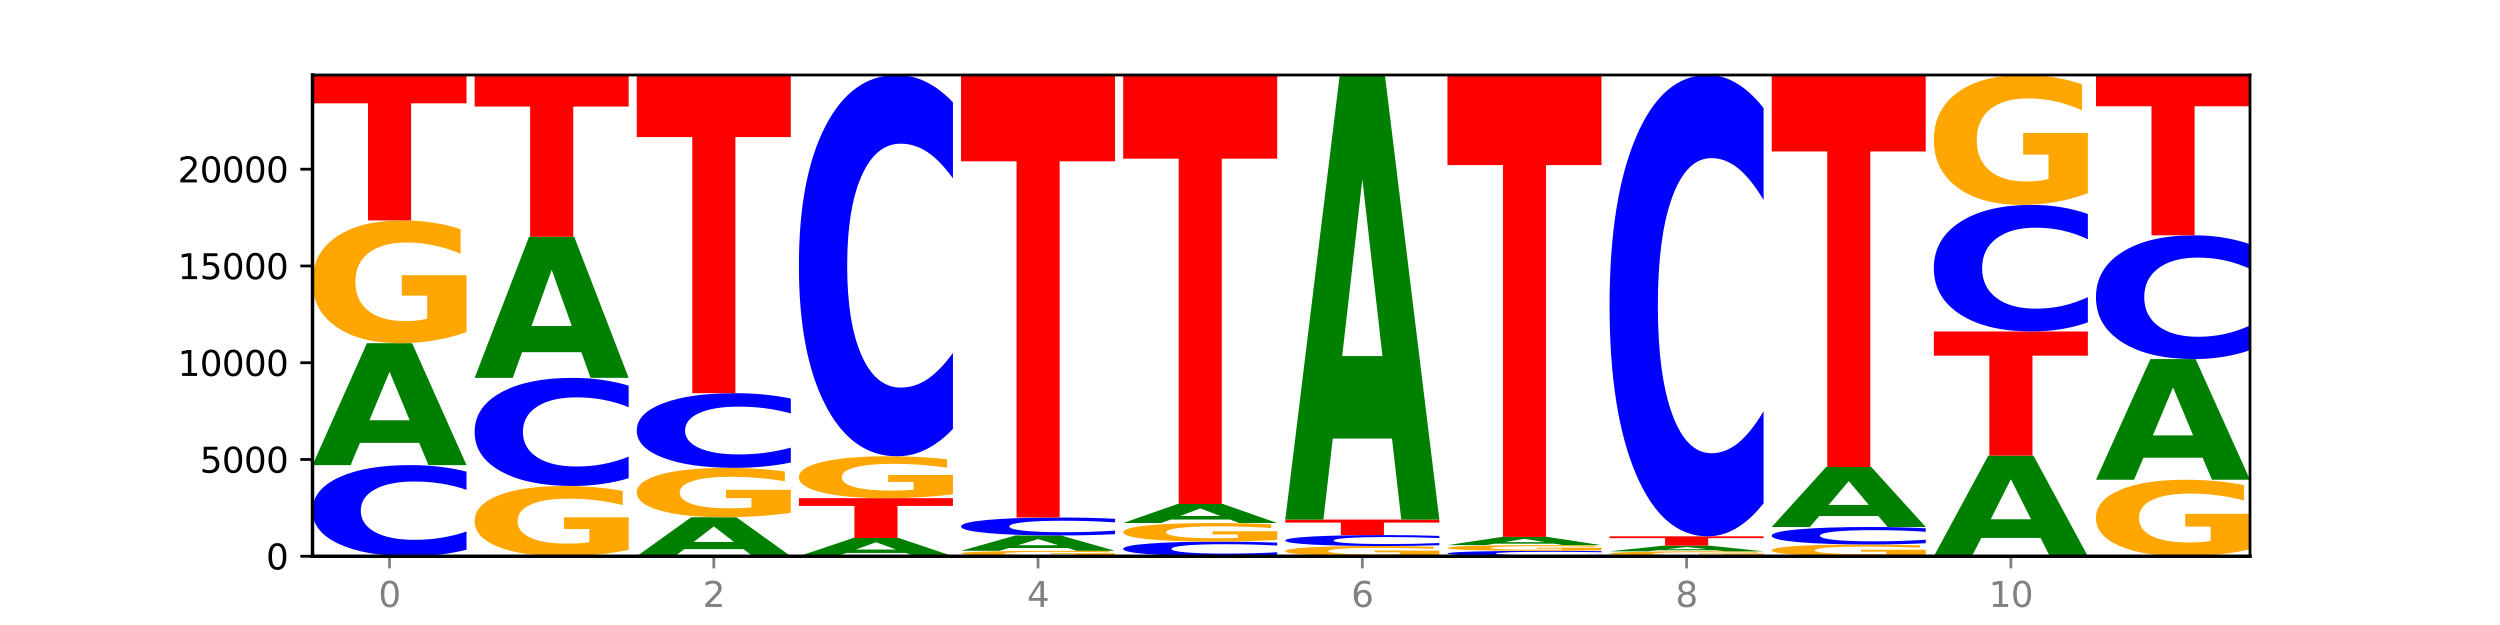 <?xml version="1.0" encoding="utf-8" standalone="no"?>
<!DOCTYPE svg PUBLIC "-//W3C//DTD SVG 1.1//EN"
  "http://www.w3.org/Graphics/SVG/1.1/DTD/svg11.dtd">
<svg xmlns:xlink="http://www.w3.org/1999/xlink" width="720pt" height="180pt" viewBox="0 0 720 180" xmlns="http://www.w3.org/2000/svg" version="1.1">
 <defs>
  <style type="text/css">*{stroke-linejoin: round; stroke-linecap: butt}</style>
 </defs>
 <g id="figure_1">
  <g id="patch_1">
   <path d="M 0 180 
L 720 180 
L 720 0 
L 0 0 
z
" style="fill: #ffffff"/>
  </g>
  <g id="axes_1">
   <g id="patch_2">
    <path d="M 90 160.2 
L 648 160.2 
L 648 21.6 
L 90 21.6 
z
" style="fill: #ffffff"/>
   </g>
   <g id="line2d_1">
    <path d="M 90 160.2 
L 648 160.2 
" clip-path="url(#pc8bd49a64a)" style="fill: none; stroke: #000000; stroke-width: 0.5; stroke-linecap: square"/>
   </g>
   <g id="patch_3">
    <path d="M 134.36 158.318 
Q 130.649 159.251 126.637 159.723 
Q 122.624 160.2 118.254 160.2 
Q 105.222 160.2 97.611 156.664 
Q 90 153.129 90 147.083 
Q 90 141.015 97.611 137.485 
Q 105.222 133.949 118.254 133.949 
Q 122.624 133.949 126.637 134.426 
Q 130.649 134.898 134.36 135.831 
L 134.36 141.064 
Q 130.616 139.827 126.983 139.252 
Q 123.351 138.678 119.339 138.678 
Q 112.141 138.678 108.017 140.917 
Q 103.904 143.151 103.904 147.083 
Q 103.904 150.998 108.017 153.237 
Q 112.141 155.471 119.339 155.471 
Q 123.351 155.471 126.983 154.897 
Q 130.616 154.316 134.36 153.08 
L 134.36 158.318 
z
" clip-path="url(#pc8bd49a64a)" style="fill: #0000ff"/>
   </g>
   <g id="patch_4">
    <path d="M 120.728 127.553 
L 103.668 127.553 
L 100.974 133.949 
L 90 133.949 
L 105.672 98.837 
L 118.687 98.837 
L 134.36 133.949 
L 123.395 133.949 
L 120.728 127.553 
z
M 106.389 121.036 
L 117.98 121.036 
L 112.194 107.069 
L 106.389 121.036 
z
" clip-path="url(#pc8bd49a64a)" style="fill: #008000"/>
   </g>
   <g id="patch_5">
    <path d="M 134.36 95.637 
Q 129.886 97.237 125.074 98.04 
Q 120.263 98.837 115.133 98.837 
Q 103.541 98.837 96.77 94.074 
Q 90 89.312 90 81.169 
Q 90 72.93 96.89 68.204 
Q 103.789 63.479 115.789 63.479 
Q 120.412 63.479 124.647 64.121 
Q 128.892 64.757 132.65 66.013 
L 132.65 73.061 
Q 128.773 71.447 124.935 70.651 
Q 121.098 69.848 117.24 69.848 
Q 110.102 69.848 106.235 72.784 
Q 102.367 75.713 102.367 81.169 
Q 102.367 86.573 106.096 89.524 
Q 109.824 92.468 116.684 92.468 
Q 118.553 92.468 120.153 92.3 
Q 121.754 92.124 123.026 91.759 
L 123.026 85.142 
L 115.719 85.142 
L 115.719 79.248 
L 134.36 79.248 
L 134.36 95.637 
z
" clip-path="url(#pc8bd49a64a)" style="fill: #ffa600"/>
   </g>
   <g id="patch_6">
    <path d="M 90 21.6 
L 134.36 21.6 
L 134.36 29.768 
L 118.401 29.768 
L 118.401 63.479 
L 105.99 63.479 
L 105.99 29.768 
L 90 29.768 
L 90 21.6 
z
" clip-path="url(#pc8bd49a64a)" style="fill: #ff0000"/>
   </g>
   <g id="patch_7">
    <path d="M 181.054 158.369 
Q 176.581 159.285 171.769 159.744 
Q 166.957 160.2 161.827 160.2 
Q 150.235 160.2 143.465 157.474 
Q 136.695 154.749 136.695 150.088 
Q 136.695 145.372 143.584 142.668 
Q 150.484 139.963 162.483 139.963 
Q 167.106 139.963 171.341 140.331 
Q 175.586 140.694 179.344 141.413 
L 179.344 145.448 
Q 175.467 144.524 171.63 144.068 
Q 167.792 143.608 163.935 143.608 
Q 156.797 143.608 152.929 145.289 
Q 149.062 146.965 149.062 150.088 
Q 149.062 153.181 152.79 154.87 
Q 156.518 156.555 163.378 156.555 
Q 165.247 156.555 166.848 156.459 
Q 168.448 156.358 169.721 156.149 
L 169.721 152.362 
L 162.414 152.362 
L 162.414 148.988 
L 181.054 148.988 
L 181.054 158.369 
z
" clip-path="url(#pc8bd49a64a)" style="fill: #ffa600"/>
   </g>
   <g id="patch_8">
    <path d="M 181.054 137.731 
Q 177.344 138.837 173.331 139.397 
Q 169.319 139.963 164.949 139.963 
Q 151.917 139.963 144.306 135.77 
Q 136.695 131.577 136.695 124.406 
Q 136.695 117.209 144.306 113.023 
Q 151.917 108.83 164.949 108.83 
Q 169.319 108.83 173.331 109.396 
Q 177.344 109.955 181.054 111.061 
L 181.054 117.267 
Q 177.31 115.801 173.678 115.119 
Q 170.045 114.438 166.033 114.438 
Q 158.835 114.438 154.711 117.094 
Q 150.598 119.743 150.598 124.406 
Q 150.598 129.049 154.711 131.705 
Q 158.835 134.355 166.033 134.355 
Q 170.045 134.355 173.678 133.673 
Q 177.31 132.985 181.054 131.519 
L 181.054 137.731 
z
" clip-path="url(#pc8bd49a64a)" style="fill: #0000ff"/>
   </g>
   <g id="patch_9">
    <path d="M 167.423 101.426 
L 150.363 101.426 
L 147.669 108.83 
L 136.695 108.83 
L 152.367 68.188 
L 165.382 68.188 
L 181.054 108.83 
L 170.089 108.83 
L 167.423 101.426 
z
M 153.083 93.883 
L 164.675 93.883 
L 158.888 77.717 
L 153.083 93.883 
z
" clip-path="url(#pc8bd49a64a)" style="fill: #008000"/>
   </g>
   <g id="patch_10">
    <path d="M 136.695 21.6 
L 181.054 21.6 
L 181.054 30.686 
L 165.095 30.686 
L 165.095 68.188 
L 152.685 68.188 
L 152.685 30.686 
L 136.695 30.686 
L 136.695 21.6 
z
" clip-path="url(#pc8bd49a64a)" style="fill: #ff0000"/>
   </g>
   <g id="patch_11">
    <path d="M 214.117 158.153 
L 197.057 158.153 
L 194.363 160.2 
L 183.389 160.2 
L 199.062 148.964 
L 212.077 148.964 
L 227.749 160.2 
L 216.784 160.2 
L 214.117 158.153 
z
M 199.778 156.068 
L 211.369 156.068 
L 205.583 151.598 
L 199.778 156.068 
z
" clip-path="url(#pc8bd49a64a)" style="fill: #008000"/>
   </g>
   <g id="patch_12">
    <path d="M 227.749 147.678 
Q 223.275 148.321 218.463 148.644 
Q 213.652 148.964 208.522 148.964 
Q 196.93 148.964 190.159 147.049 
Q 183.389 145.134 183.389 141.859 
Q 183.389 138.547 190.279 136.646 
Q 197.178 134.746 209.178 134.746 
Q 213.801 134.746 218.036 135.005 
Q 222.281 135.26 226.039 135.765 
L 226.039 138.599 
Q 222.162 137.95 218.324 137.63 
Q 214.487 137.307 210.629 137.307 
Q 203.491 137.307 199.624 138.488 
Q 195.757 139.666 195.757 141.859 
Q 195.757 144.033 199.485 145.219 
Q 203.213 146.403 210.073 146.403 
Q 211.942 146.403 213.542 146.335 
Q 215.143 146.265 216.415 146.118 
L 216.415 143.457 
L 209.108 143.457 
L 209.108 141.087 
L 227.749 141.087 
L 227.749 147.678 
z
" clip-path="url(#pc8bd49a64a)" style="fill: #ffa600"/>
   </g>
   <g id="patch_13">
    <path d="M 227.749 133.204 
Q 224.038 133.969 220.026 134.355 
Q 216.014 134.746 211.644 134.746 
Q 198.612 134.746 191 131.849 
Q 183.389 128.953 183.389 123.999 
Q 183.389 119.027 191 116.135 
Q 198.612 113.238 211.644 113.238 
Q 216.014 113.238 220.026 113.629 
Q 224.038 114.016 227.749 114.78 
L 227.749 119.067 
Q 224.005 118.054 220.372 117.583 
Q 216.74 117.112 212.728 117.112 
Q 205.53 117.112 201.406 118.947 
Q 197.293 120.778 197.293 123.999 
Q 197.293 127.207 201.406 129.042 
Q 205.53 130.872 212.728 130.872 
Q 216.74 130.872 220.372 130.401 
Q 224.005 129.926 227.749 128.913 
L 227.749 133.204 
z
" clip-path="url(#pc8bd49a64a)" style="fill: #0000ff"/>
   </g>
   <g id="patch_14">
    <path d="M 183.389 21.6 
L 227.749 21.6 
L 227.749 39.472 
L 211.79 39.472 
L 211.79 113.238 
L 199.379 113.238 
L 199.379 39.472 
L 183.389 39.472 
L 183.389 21.6 
z
" clip-path="url(#pc8bd49a64a)" style="fill: #ff0000"/>
   </g>
   <g id="patch_15">
    <path d="M 260.812 159.24 
L 243.752 159.24 
L 241.058 160.2 
L 230.084 160.2 
L 245.756 154.928 
L 258.771 154.928 
L 274.444 160.2 
L 263.478 160.2 
L 260.812 159.24 
z
M 246.473 158.261 
L 258.064 158.261 
L 252.277 156.164 
L 246.473 158.261 
z
" clip-path="url(#pc8bd49a64a)" style="fill: #008000"/>
   </g>
   <g id="patch_16">
    <path d="M 230.084 143.474 
L 274.444 143.474 
L 274.444 145.708 
L 258.484 145.708 
L 258.484 154.928 
L 246.074 154.928 
L 246.074 145.708 
L 230.084 145.708 
L 230.084 143.474 
z
" clip-path="url(#pc8bd49a64a)" style="fill: #ff0000"/>
   </g>
   <g id="patch_17">
    <path d="M 274.444 142.382 
Q 269.97 142.928 265.158 143.202 
Q 260.346 143.474 255.216 143.474 
Q 243.624 143.474 236.854 141.849 
Q 230.084 140.224 230.084 137.445 
Q 230.084 134.633 236.973 133.02 
Q 243.873 131.408 255.872 131.408 
Q 260.495 131.408 264.73 131.627 
Q 268.976 131.844 272.734 132.273 
L 272.734 134.678 
Q 268.856 134.127 265.019 133.855 
Q 261.181 133.581 257.324 133.581 
Q 250.186 133.581 246.318 134.583 
Q 242.451 135.583 242.451 137.445 
Q 242.451 139.289 246.179 140.296 
Q 249.907 141.301 256.767 141.301 
Q 258.636 141.301 260.237 141.243 
Q 261.837 141.183 263.11 141.059 
L 263.11 138.801 
L 255.803 138.801 
L 255.803 136.789 
L 274.444 136.789 
L 274.444 142.382 
z
" clip-path="url(#pc8bd49a64a)" style="fill: #ffa600"/>
   </g>
   <g id="patch_18">
    <path d="M 274.444 123.537 
Q 270.733 127.438 266.721 129.412 
Q 262.708 131.408 258.338 131.408 
Q 245.306 131.408 237.695 116.618 
Q 230.084 101.829 230.084 76.538 
Q 230.084 51.156 237.695 36.389 
Q 245.306 21.6 258.338 21.6 
Q 262.708 21.6 266.721 23.596 
Q 270.733 25.569 274.444 29.471 
L 274.444 51.36 
Q 270.699 46.188 267.067 43.784 
Q 263.435 41.379 259.422 41.379 
Q 252.224 41.379 248.1 50.747 
Q 243.987 60.093 243.987 76.538 
Q 243.987 92.915 248.1 102.283 
Q 252.224 111.628 259.422 111.628 
Q 263.435 111.628 267.067 109.224 
Q 270.699 106.797 274.444 101.625 
L 274.444 123.537 
z
" clip-path="url(#pc8bd49a64a)" style="fill: #0000ff"/>
   </g>
   <g id="patch_19">
    <path d="M 321.138 160.059 
Q 316.664 160.129 311.853 160.165 
Q 307.041 160.2 301.911 160.2 
Q 290.319 160.2 283.549 159.99 
Q 276.778 159.78 276.778 159.42 
Q 276.778 159.057 283.668 158.848 
Q 290.567 158.639 302.567 158.639 
Q 307.19 158.639 311.425 158.668 
Q 315.67 158.696 319.428 158.751 
L 319.428 159.062 
Q 315.551 158.991 311.713 158.956 
Q 307.876 158.921 304.018 158.921 
Q 296.88 158.921 293.013 159.05 
Q 289.146 159.179 289.146 159.42 
Q 289.146 159.659 292.874 159.789 
Q 296.602 159.919 303.462 159.919 
Q 305.331 159.919 306.931 159.911 
Q 308.532 159.904 309.805 159.888 
L 309.805 159.596 
L 302.497 159.596 
L 302.497 159.335 
L 321.138 159.335 
L 321.138 160.059 
z
" clip-path="url(#pc8bd49a64a)" style="fill: #ffa600"/>
   </g>
   <g id="patch_20">
    <path d="M 307.506 157.833 
L 290.446 157.833 
L 287.753 158.639 
L 276.778 158.639 
L 292.451 154.214 
L 305.466 154.214 
L 321.138 158.639 
L 310.173 158.639 
L 307.506 157.833 
z
M 293.167 157.012 
L 304.758 157.012 
L 298.972 155.252 
L 293.167 157.012 
z
" clip-path="url(#pc8bd49a64a)" style="fill: #008000"/>
   </g>
   <g id="patch_21">
    <path d="M 321.138 153.843 
Q 317.427 154.027 313.415 154.12 
Q 309.403 154.214 305.033 154.214 
Q 292.001 154.214 284.389 153.518 
Q 276.778 152.821 276.778 151.63 
Q 276.778 150.434 284.389 149.739 
Q 292.001 149.042 305.033 149.042 
Q 309.403 149.042 313.415 149.136 
Q 317.427 149.229 321.138 149.413 
L 321.138 150.444 
Q 317.394 150.2 313.762 150.087 
Q 310.129 149.974 306.117 149.974 
Q 298.919 149.974 294.795 150.415 
Q 290.682 150.855 290.682 151.63 
Q 290.682 152.401 294.795 152.842 
Q 298.919 153.282 306.117 153.282 
Q 310.129 153.282 313.762 153.169 
Q 317.394 153.055 321.138 152.811 
L 321.138 153.843 
z
" clip-path="url(#pc8bd49a64a)" style="fill: #0000ff"/>
   </g>
   <g id="patch_22">
    <path d="M 276.778 21.6 
L 321.138 21.6 
L 321.138 46.455 
L 305.179 46.455 
L 305.179 149.042 
L 292.768 149.042 
L 292.768 46.455 
L 276.778 46.455 
L 276.778 21.6 
z
" clip-path="url(#pc8bd49a64a)" style="fill: #ff0000"/>
   </g>
   <g id="patch_23">
    <path d="M 367.833 159.897 
Q 364.122 160.047 360.11 160.123 
Q 356.097 160.2 351.727 160.2 
Q 338.695 160.2 331.084 159.631 
Q 323.473 159.062 323.473 158.089 
Q 323.473 157.112 331.084 156.544 
Q 338.695 155.975 351.727 155.975 
Q 356.097 155.975 360.11 156.052 
Q 364.122 156.128 367.833 156.278 
L 367.833 157.12 
Q 364.088 156.921 360.456 156.829 
Q 356.824 156.736 352.811 156.736 
Q 345.614 156.736 341.489 157.097 
Q 337.376 157.456 337.376 158.089 
Q 337.376 158.719 341.489 159.079 
Q 345.614 159.439 352.811 159.439 
Q 356.824 159.439 360.456 159.347 
Q 364.088 159.253 367.833 159.054 
L 367.833 159.897 
z
" clip-path="url(#pc8bd49a64a)" style="fill: #0000ff"/>
   </g>
   <g id="patch_24">
    <path d="M 367.833 155.491 
Q 363.359 155.733 358.547 155.855 
Q 353.735 155.975 348.605 155.975 
Q 337.013 155.975 330.243 155.255 
Q 323.473 154.534 323.473 153.302 
Q 323.473 152.055 330.362 151.34 
Q 337.262 150.625 349.262 150.625 
Q 353.884 150.625 358.12 150.722 
Q 362.365 150.818 366.123 151.008 
L 366.123 152.075 
Q 362.245 151.831 358.408 151.71 
Q 354.57 151.589 350.713 151.589 
Q 343.575 151.589 339.708 152.033 
Q 335.84 152.476 335.84 153.302 
Q 335.84 154.12 339.568 154.566 
Q 343.297 155.012 350.156 155.012 
Q 352.025 155.012 353.626 154.986 
Q 355.227 154.96 356.499 154.904 
L 356.499 153.903 
L 349.192 153.903 
L 349.192 153.011 
L 367.833 153.011 
L 367.833 155.491 
z
" clip-path="url(#pc8bd49a64a)" style="fill: #ffa600"/>
   </g>
   <g id="patch_25">
    <path d="M 354.201 149.626 
L 337.141 149.626 
L 334.447 150.625 
L 323.473 150.625 
L 339.145 145.141 
L 352.16 145.141 
L 367.833 150.625 
L 356.867 150.625 
L 354.201 149.626 
z
M 339.862 148.608 
L 351.453 148.608 
L 345.666 146.426 
L 339.862 148.608 
z
" clip-path="url(#pc8bd49a64a)" style="fill: #008000"/>
   </g>
   <g id="patch_26">
    <path d="M 323.473 21.6 
L 367.833 21.6 
L 367.833 45.694 
L 351.873 45.694 
L 351.873 145.141 
L 339.463 145.141 
L 339.463 45.694 
L 323.473 45.694 
L 323.473 21.6 
z
" clip-path="url(#pc8bd49a64a)" style="fill: #ff0000"/>
   </g>
   <g id="patch_27">
    <path d="M 414.527 159.934 
Q 410.053 160.067 405.242 160.134 
Q 400.43 160.2 395.3 160.2 
Q 383.708 160.2 376.938 159.804 
Q 370.167 159.407 370.167 158.73 
Q 370.167 158.044 377.057 157.651 
Q 383.956 157.257 395.956 157.257 
Q 400.579 157.257 404.814 157.311 
Q 409.059 157.364 412.817 157.468 
L 412.817 158.055 
Q 408.94 157.92 405.102 157.854 
Q 401.265 157.787 397.408 157.787 
Q 390.269 157.787 386.402 158.032 
Q 382.535 158.275 382.535 158.73 
Q 382.535 159.179 386.263 159.425 
Q 389.991 159.67 396.851 159.67 
Q 398.72 159.67 400.321 159.656 
Q 401.921 159.641 403.194 159.611 
L 403.194 159.06 
L 395.887 159.06 
L 395.887 158.57 
L 414.527 158.57 
L 414.527 159.934 
z
" clip-path="url(#pc8bd49a64a)" style="fill: #ffa600"/>
   </g>
   <g id="patch_28">
    <path d="M 414.527 157.031 
Q 410.817 157.143 406.804 157.2 
Q 402.792 157.257 398.422 157.257 
Q 385.39 157.257 377.779 156.832 
Q 370.167 156.407 370.167 155.681 
Q 370.167 154.952 377.779 154.528 
Q 385.39 154.103 398.422 154.103 
Q 402.792 154.103 406.804 154.16 
Q 410.817 154.217 414.527 154.329 
L 414.527 154.958 
Q 410.783 154.809 407.151 154.74 
Q 403.518 154.671 399.506 154.671 
Q 392.308 154.671 388.184 154.94 
Q 384.071 155.208 384.071 155.681 
Q 384.071 156.151 388.184 156.421 
Q 392.308 156.689 399.506 156.689 
Q 403.518 156.689 407.151 156.62 
Q 410.783 156.55 414.527 156.402 
L 414.527 157.031 
z
" clip-path="url(#pc8bd49a64a)" style="fill: #0000ff"/>
   </g>
   <g id="patch_29">
    <path d="M 370.167 149.644 
L 414.527 149.644 
L 414.527 150.514 
L 398.568 150.514 
L 398.568 154.103 
L 386.158 154.103 
L 386.158 150.514 
L 370.167 150.514 
L 370.167 149.644 
z
" clip-path="url(#pc8bd49a64a)" style="fill: #ff0000"/>
   </g>
   <g id="patch_30">
    <path d="M 400.895 126.318 
L 383.835 126.318 
L 381.142 149.644 
L 370.167 149.644 
L 385.84 21.6 
L 398.855 21.6 
L 414.527 149.644 
L 403.562 149.644 
L 400.895 126.318 
z
M 386.556 102.554 
L 398.147 102.554 
L 392.361 51.621 
L 386.556 102.554 
z
" clip-path="url(#pc8bd49a64a)" style="fill: #008000"/>
   </g>
   <g id="patch_31">
    <path d="M 461.222 160.087 
Q 457.511 160.143 453.499 160.171 
Q 449.486 160.2 445.116 160.2 
Q 432.084 160.2 424.473 159.988 
Q 416.862 159.777 416.862 159.415 
Q 416.862 159.051 424.473 158.84 
Q 432.084 158.628 445.116 158.628 
Q 449.486 158.628 453.499 158.657 
Q 457.511 158.685 461.222 158.741 
L 461.222 159.054 
Q 457.478 158.98 453.845 158.946 
Q 450.213 158.911 446.2 158.911 
Q 439.003 158.911 434.879 159.045 
Q 430.766 159.179 430.766 159.415 
Q 430.766 159.649 434.879 159.783 
Q 439.003 159.917 446.2 159.917 
Q 450.213 159.917 453.845 159.882 
Q 457.478 159.848 461.222 159.774 
L 461.222 160.087 
z
" clip-path="url(#pc8bd49a64a)" style="fill: #0000ff"/>
   </g>
   <g id="patch_32">
    <path d="M 461.222 158.482 
Q 456.748 158.555 451.936 158.592 
Q 447.124 158.628 441.995 158.628 
Q 430.403 158.628 423.632 158.41 
Q 416.862 158.191 416.862 157.818 
Q 416.862 157.44 423.752 157.223 
Q 430.651 157.006 442.651 157.006 
Q 447.274 157.006 451.509 157.036 
Q 455.754 157.065 459.512 157.123 
L 459.512 157.446 
Q 455.635 157.372 451.797 157.335 
Q 447.96 157.299 444.102 157.299 
Q 436.964 157.299 433.097 157.433 
Q 429.229 157.568 429.229 157.818 
Q 429.229 158.066 432.958 158.201 
Q 436.686 158.336 443.545 158.336 
Q 445.414 158.336 447.015 158.328 
Q 448.616 158.32 449.888 158.304 
L 449.888 158 
L 442.581 158 
L 442.581 157.73 
L 461.222 157.73 
L 461.222 158.482 
z
" clip-path="url(#pc8bd49a64a)" style="fill: #ffa600"/>
   </g>
   <g id="patch_33">
    <path d="M 447.59 156.573 
L 430.53 156.573 
L 427.836 157.006 
L 416.862 157.006 
L 432.534 154.627 
L 445.549 154.627 
L 461.222 157.006 
L 450.257 157.006 
L 447.59 156.573 
z
M 433.251 156.131 
L 444.842 156.131 
L 439.055 155.185 
L 433.251 156.131 
z
" clip-path="url(#pc8bd49a64a)" style="fill: #008000"/>
   </g>
   <g id="patch_34">
    <path d="M 416.862 21.6 
L 461.222 21.6 
L 461.222 47.544 
L 445.263 47.544 
L 445.263 154.627 
L 432.852 154.627 
L 432.852 47.544 
L 416.862 47.544 
L 416.862 21.6 
z
" clip-path="url(#pc8bd49a64a)" style="fill: #ff0000"/>
   </g>
   <g id="patch_35">
    <path d="M 507.916 160.071 
Q 503.443 160.136 498.631 160.168 
Q 493.819 160.2 488.689 160.2 
Q 477.097 160.2 470.327 160.009 
Q 463.556 159.817 463.556 159.49 
Q 463.556 159.159 470.446 158.969 
Q 477.346 158.779 489.345 158.779 
Q 493.968 158.779 498.203 158.805 
Q 502.448 158.83 506.206 158.881 
L 506.206 159.164 
Q 502.329 159.099 498.492 159.067 
Q 494.654 159.035 490.797 159.035 
Q 483.659 159.035 479.791 159.153 
Q 475.924 159.271 475.924 159.49 
Q 475.924 159.707 479.652 159.826 
Q 483.38 159.944 490.24 159.944 
Q 492.109 159.944 493.71 159.937 
Q 495.31 159.93 496.583 159.916 
L 496.583 159.65 
L 489.276 159.65 
L 489.276 159.413 
L 507.916 159.413 
L 507.916 160.071 
z
" clip-path="url(#pc8bd49a64a)" style="fill: #ffa600"/>
   </g>
   <g id="patch_36">
    <path d="M 494.285 158.48 
L 477.225 158.48 
L 474.531 158.779 
L 463.556 158.779 
L 479.229 157.14 
L 492.244 157.14 
L 507.916 158.779 
L 496.951 158.779 
L 494.285 158.48 
z
M 479.945 158.176 
L 491.536 158.176 
L 485.75 157.524 
L 479.945 158.176 
z
" clip-path="url(#pc8bd49a64a)" style="fill: #008000"/>
   </g>
   <g id="patch_37">
    <path d="M 463.556 154.465 
L 507.916 154.465 
L 507.916 154.987 
L 491.957 154.987 
L 491.957 157.14 
L 479.547 157.14 
L 479.547 154.987 
L 463.556 154.987 
L 463.556 154.465 
z
" clip-path="url(#pc8bd49a64a)" style="fill: #ff0000"/>
   </g>
   <g id="patch_38">
    <path d="M 507.916 144.941 
Q 504.206 149.662 500.193 152.05 
Q 496.181 154.465 491.811 154.465 
Q 478.779 154.465 471.168 136.57 
Q 463.556 118.676 463.556 88.074 
Q 463.556 57.362 471.168 39.495 
Q 478.779 21.6 491.811 21.6 
Q 496.181 21.6 500.193 24.015 
Q 504.206 26.403 507.916 31.124 
L 507.916 57.609 
Q 504.172 51.351 500.54 48.442 
Q 496.907 45.533 492.895 45.533 
Q 485.697 45.533 481.573 56.868 
Q 477.46 68.175 477.46 88.074 
Q 477.46 107.889 481.573 119.225 
Q 485.697 130.532 492.895 130.532 
Q 496.907 130.532 500.54 127.623 
Q 504.172 124.686 507.916 118.429 
L 507.916 144.941 
z
" clip-path="url(#pc8bd49a64a)" style="fill: #0000ff"/>
   </g>
   <g id="patch_39">
    <path d="M 554.611 159.893 
Q 550.137 160.047 545.325 160.124 
Q 540.514 160.2 535.384 160.2 
Q 523.792 160.2 517.021 159.744 
Q 510.251 159.287 510.251 158.507 
Q 510.251 157.717 517.141 157.264 
Q 524.04 156.811 536.04 156.811 
Q 540.663 156.811 544.898 156.873 
Q 549.143 156.934 552.901 157.054 
L 552.901 157.73 
Q 549.024 157.575 545.186 157.499 
Q 541.349 157.422 537.491 157.422 
Q 530.353 157.422 526.486 157.703 
Q 522.619 157.984 522.619 158.507 
Q 522.619 159.025 526.347 159.308 
Q 530.075 159.59 536.935 159.59 
Q 538.804 159.59 540.404 159.574 
Q 542.005 159.557 543.277 159.522 
L 543.277 158.888 
L 535.97 158.888 
L 535.97 158.323 
L 554.611 158.323 
L 554.611 159.893 
z
" clip-path="url(#pc8bd49a64a)" style="fill: #ffa600"/>
   </g>
   <g id="patch_40">
    <path d="M 554.611 156.451 
Q 550.9 156.629 546.888 156.72 
Q 542.875 156.811 538.505 156.811 
Q 525.474 156.811 517.862 156.134 
Q 510.251 155.456 510.251 154.297 
Q 510.251 153.133 517.862 152.456 
Q 525.474 151.779 538.505 151.779 
Q 542.875 151.779 546.888 151.87 
Q 550.9 151.96 554.611 152.139 
L 554.611 153.143 
Q 550.867 152.905 547.234 152.795 
Q 543.602 152.685 539.59 152.685 
Q 532.392 152.685 528.268 153.114 
Q 524.155 153.543 524.155 154.297 
Q 524.155 155.047 528.268 155.476 
Q 532.392 155.905 539.59 155.905 
Q 543.602 155.905 547.234 155.795 
Q 550.867 155.683 554.611 155.446 
L 554.611 156.451 
z
" clip-path="url(#pc8bd49a64a)" style="fill: #0000ff"/>
   </g>
   <g id="patch_41">
    <path d="M 540.979 148.631 
L 523.919 148.631 
L 521.225 151.779 
L 510.251 151.779 
L 525.923 134.501 
L 538.938 134.501 
L 554.611 151.779 
L 543.646 151.779 
L 540.979 148.631 
z
M 526.64 145.424 
L 538.231 145.424 
L 532.445 138.552 
L 526.64 145.424 
z
" clip-path="url(#pc8bd49a64a)" style="fill: #008000"/>
   </g>
   <g id="patch_42">
    <path d="M 510.251 21.6 
L 554.611 21.6 
L 554.611 43.619 
L 538.652 43.619 
L 538.652 134.501 
L 526.241 134.501 
L 526.241 43.619 
L 510.251 43.619 
L 510.251 21.6 
z
" clip-path="url(#pc8bd49a64a)" style="fill: #ff0000"/>
   </g>
   <g id="patch_43">
    <path d="M 587.674 154.919 
L 570.614 154.919 
L 567.92 160.2 
L 556.946 160.2 
L 572.618 131.213 
L 585.633 131.213 
L 601.305 160.2 
L 590.34 160.2 
L 587.674 154.919 
z
M 573.335 149.539 
L 584.926 149.539 
L 579.139 138.009 
L 573.335 149.539 
z
" clip-path="url(#pc8bd49a64a)" style="fill: #008000"/>
   </g>
   <g id="patch_44">
    <path d="M 556.946 95.465 
L 601.305 95.465 
L 601.305 102.436 
L 585.346 102.436 
L 585.346 131.213 
L 572.936 131.213 
L 572.936 102.436 
L 556.946 102.436 
L 556.946 95.465 
z
" clip-path="url(#pc8bd49a64a)" style="fill: #ff0000"/>
   </g>
   <g id="patch_45">
    <path d="M 601.305 92.852 
Q 597.595 94.147 593.582 94.802 
Q 589.57 95.465 585.2 95.465 
Q 572.168 95.465 564.557 90.555 
Q 556.946 85.645 556.946 77.248 
Q 556.946 68.821 564.557 63.919 
Q 572.168 59.009 585.2 59.009 
Q 589.57 59.009 593.582 59.672 
Q 597.595 60.327 601.305 61.622 
L 601.305 68.889 
Q 597.561 67.172 593.929 66.374 
Q 590.297 65.576 586.284 65.576 
Q 579.086 65.576 574.962 68.686 
Q 570.849 71.788 570.849 77.248 
Q 570.849 82.685 574.962 85.795 
Q 579.086 88.898 586.284 88.898 
Q 590.297 88.898 593.929 88.1 
Q 597.561 87.294 601.305 85.577 
L 601.305 92.852 
z
" clip-path="url(#pc8bd49a64a)" style="fill: #0000ff"/>
   </g>
   <g id="patch_46">
    <path d="M 601.305 55.624 
Q 596.832 57.317 592.02 58.167 
Q 587.208 59.009 582.078 59.009 
Q 570.486 59.009 563.716 53.971 
Q 556.946 48.932 556.946 40.316 
Q 556.946 31.599 563.835 26.6 
Q 570.735 21.6 582.734 21.6 
Q 587.357 21.6 591.592 22.28 
Q 595.838 22.952 599.595 24.281 
L 599.595 31.738 
Q 595.718 30.031 591.881 29.188 
Q 588.043 28.338 584.186 28.338 
Q 577.048 28.338 573.18 31.445 
Q 569.313 34.544 569.313 40.316 
Q 569.313 46.034 573.041 49.156 
Q 576.769 52.27 583.629 52.27 
Q 585.498 52.27 587.099 52.093 
Q 588.699 51.907 589.972 51.521 
L 589.972 44.52 
L 582.665 44.52 
L 582.665 38.284 
L 601.305 38.284 
L 601.305 55.624 
z
" clip-path="url(#pc8bd49a64a)" style="fill: #ffa600"/>
   </g>
   <g id="patch_47">
    <path d="M 648 158.207 
Q 643.526 159.203 638.714 159.704 
Q 633.903 160.2 628.773 160.2 
Q 617.181 160.2 610.41 157.233 
Q 603.64 154.265 603.64 149.191 
Q 603.64 144.057 610.53 141.113 
Q 617.429 138.168 629.429 138.168 
Q 634.052 138.168 638.287 138.569 
Q 642.532 138.965 646.29 139.747 
L 646.29 144.139 
Q 642.413 143.133 638.575 142.637 
Q 634.738 142.137 630.88 142.137 
Q 623.742 142.137 619.875 143.966 
Q 616.008 145.791 616.008 149.191 
Q 616.008 152.559 619.736 154.397 
Q 623.464 156.231 630.324 156.231 
Q 632.193 156.231 633.793 156.127 
Q 635.394 156.018 636.666 155.79 
L 636.666 151.667 
L 629.359 151.667 
L 629.359 147.994 
L 648 147.994 
L 648 158.207 
z
" clip-path="url(#pc8bd49a64a)" style="fill: #ffa600"/>
   </g>
   <g id="patch_48">
    <path d="M 634.368 131.837 
L 617.308 131.837 
L 614.614 138.168 
L 603.64 138.168 
L 619.313 103.412 
L 632.328 103.412 
L 648 138.168 
L 637.035 138.168 
L 634.368 131.837 
z
M 620.029 125.386 
L 631.62 125.386 
L 625.834 111.561 
L 620.029 125.386 
z
" clip-path="url(#pc8bd49a64a)" style="fill: #008000"/>
   </g>
   <g id="patch_49">
    <path d="M 648 100.858 
Q 644.289 102.124 640.277 102.764 
Q 636.265 103.412 631.895 103.412 
Q 618.863 103.412 611.251 98.612 
Q 603.64 93.812 603.64 85.602 
Q 603.64 77.364 611.251 72.571 
Q 618.863 67.77 631.895 67.77 
Q 636.265 67.77 640.277 68.418 
Q 644.289 69.059 648 70.325 
L 648 77.43 
Q 644.256 75.751 640.623 74.971 
Q 636.991 74.19 632.979 74.19 
Q 625.781 74.19 621.657 77.231 
Q 617.544 80.265 617.544 85.602 
Q 617.544 90.918 621.657 93.959 
Q 625.781 96.992 632.979 96.992 
Q 636.991 96.992 640.623 96.212 
Q 644.256 95.424 648 93.745 
L 648 100.858 
z
" clip-path="url(#pc8bd49a64a)" style="fill: #0000ff"/>
   </g>
   <g id="patch_50">
    <path d="M 603.64 21.6 
L 648 21.6 
L 648 30.604 
L 632.041 30.604 
L 632.041 67.77 
L 619.63 67.77 
L 619.63 30.604 
L 603.64 30.604 
L 603.64 21.6 
z
" clip-path="url(#pc8bd49a64a)" style="fill: #ff0000"/>
   </g>
   <g id="matplotlib.axis_1">
    <g id="xtick_1">
     <g id="line2d_2">
      <defs>
       <path id="mb8ef29457a" d="M 0 0 
L 0 3.5 
" style="stroke: #808080; stroke-width: 0.8"/>
      </defs>
      <g>
       <use xlink:href="#mb8ef29457a" x="112.18" y="160.2" style="fill: #808080; stroke: #808080; stroke-width: 0.8"/>
      </g>
     </g>
     <g id="text_1">
      <!-- 0 -->
      <g style="fill: #808080" transform="translate(108.999 174.798) scale(0.1 -0.1)">
       <defs>
        <path id="DejaVuSans-30" d="M 2034 4250 
Q 1547 4250 1301 3770 
Q 1056 3291 1056 2328 
Q 1056 1369 1301 889 
Q 1547 409 2034 409 
Q 2525 409 2770 889 
Q 3016 1369 3016 2328 
Q 3016 3291 2770 3770 
Q 2525 4250 2034 4250 
z
M 2034 4750 
Q 2819 4750 3233 4129 
Q 3647 3509 3647 2328 
Q 3647 1150 3233 529 
Q 2819 -91 2034 -91 
Q 1250 -91 836 529 
Q 422 1150 422 2328 
Q 422 3509 836 4129 
Q 1250 4750 2034 4750 
z
" transform="scale(0.016)"/>
       </defs>
       <use xlink:href="#DejaVuSans-30"/>
      </g>
     </g>
    </g>
    <g id="xtick_2">
     <g id="line2d_3">
      <g>
       <use xlink:href="#mb8ef29457a" x="205.569" y="160.2" style="fill: #808080; stroke: #808080; stroke-width: 0.8"/>
      </g>
     </g>
     <g id="text_2">
      <!-- 2 -->
      <g style="fill: #808080" transform="translate(202.388 174.798) scale(0.1 -0.1)">
       <defs>
        <path id="DejaVuSans-32" d="M 1228 531 
L 3431 531 
L 3431 0 
L 469 0 
L 469 531 
Q 828 903 1448 1529 
Q 2069 2156 2228 2338 
Q 2531 2678 2651 2914 
Q 2772 3150 2772 3378 
Q 2772 3750 2511 3984 
Q 2250 4219 1831 4219 
Q 1534 4219 1204 4116 
Q 875 4013 500 3803 
L 500 4441 
Q 881 4594 1212 4672 
Q 1544 4750 1819 4750 
Q 2544 4750 2975 4387 
Q 3406 4025 3406 3419 
Q 3406 3131 3298 2873 
Q 3191 2616 2906 2266 
Q 2828 2175 2409 1742 
Q 1991 1309 1228 531 
z
" transform="scale(0.016)"/>
       </defs>
       <use xlink:href="#DejaVuSans-32"/>
      </g>
     </g>
    </g>
    <g id="xtick_3">
     <g id="line2d_4">
      <g>
       <use xlink:href="#mb8ef29457a" x="298.958" y="160.2" style="fill: #808080; stroke: #808080; stroke-width: 0.8"/>
      </g>
     </g>
     <g id="text_3">
      <!-- 4 -->
      <g style="fill: #808080" transform="translate(295.777 174.798) scale(0.1 -0.1)">
       <defs>
        <path id="DejaVuSans-34" d="M 2419 4116 
L 825 1625 
L 2419 1625 
L 2419 4116 
z
M 2253 4666 
L 3047 4666 
L 3047 1625 
L 3713 1625 
L 3713 1100 
L 3047 1100 
L 3047 0 
L 2419 0 
L 2419 1100 
L 313 1100 
L 313 1709 
L 2253 4666 
z
" transform="scale(0.016)"/>
       </defs>
       <use xlink:href="#DejaVuSans-34"/>
      </g>
     </g>
    </g>
    <g id="xtick_4">
     <g id="line2d_5">
      <g>
       <use xlink:href="#mb8ef29457a" x="392.347" y="160.2" style="fill: #808080; stroke: #808080; stroke-width: 0.8"/>
      </g>
     </g>
     <g id="text_4">
      <!-- 6 -->
      <g style="fill: #808080" transform="translate(389.166 174.798) scale(0.1 -0.1)">
       <defs>
        <path id="DejaVuSans-36" d="M 2113 2584 
Q 1688 2584 1439 2293 
Q 1191 2003 1191 1497 
Q 1191 994 1439 701 
Q 1688 409 2113 409 
Q 2538 409 2786 701 
Q 3034 994 3034 1497 
Q 3034 2003 2786 2293 
Q 2538 2584 2113 2584 
z
M 3366 4563 
L 3366 3988 
Q 3128 4100 2886 4159 
Q 2644 4219 2406 4219 
Q 1781 4219 1451 3797 
Q 1122 3375 1075 2522 
Q 1259 2794 1537 2939 
Q 1816 3084 2150 3084 
Q 2853 3084 3261 2657 
Q 3669 2231 3669 1497 
Q 3669 778 3244 343 
Q 2819 -91 2113 -91 
Q 1303 -91 875 529 
Q 447 1150 447 2328 
Q 447 3434 972 4092 
Q 1497 4750 2381 4750 
Q 2619 4750 2861 4703 
Q 3103 4656 3366 4563 
z
" transform="scale(0.016)"/>
       </defs>
       <use xlink:href="#DejaVuSans-36"/>
      </g>
     </g>
    </g>
    <g id="xtick_5">
     <g id="line2d_6">
      <g>
       <use xlink:href="#mb8ef29457a" x="485.736" y="160.2" style="fill: #808080; stroke: #808080; stroke-width: 0.8"/>
      </g>
     </g>
     <g id="text_5">
      <!-- 8 -->
      <g style="fill: #808080" transform="translate(482.555 174.798) scale(0.1 -0.1)">
       <defs>
        <path id="DejaVuSans-38" d="M 2034 2216 
Q 1584 2216 1326 1975 
Q 1069 1734 1069 1313 
Q 1069 891 1326 650 
Q 1584 409 2034 409 
Q 2484 409 2743 651 
Q 3003 894 3003 1313 
Q 3003 1734 2745 1975 
Q 2488 2216 2034 2216 
z
M 1403 2484 
Q 997 2584 770 2862 
Q 544 3141 544 3541 
Q 544 4100 942 4425 
Q 1341 4750 2034 4750 
Q 2731 4750 3128 4425 
Q 3525 4100 3525 3541 
Q 3525 3141 3298 2862 
Q 3072 2584 2669 2484 
Q 3125 2378 3379 2068 
Q 3634 1759 3634 1313 
Q 3634 634 3220 271 
Q 2806 -91 2034 -91 
Q 1263 -91 848 271 
Q 434 634 434 1313 
Q 434 1759 690 2068 
Q 947 2378 1403 2484 
z
M 1172 3481 
Q 1172 3119 1398 2916 
Q 1625 2713 2034 2713 
Q 2441 2713 2670 2916 
Q 2900 3119 2900 3481 
Q 2900 3844 2670 4047 
Q 2441 4250 2034 4250 
Q 1625 4250 1398 4047 
Q 1172 3844 1172 3481 
z
" transform="scale(0.016)"/>
       </defs>
       <use xlink:href="#DejaVuSans-38"/>
      </g>
     </g>
    </g>
    <g id="xtick_6">
     <g id="line2d_7">
      <g>
       <use xlink:href="#mb8ef29457a" x="579.126" y="160.2" style="fill: #808080; stroke: #808080; stroke-width: 0.8"/>
      </g>
     </g>
     <g id="text_6">
      <!-- 10 -->
      <g style="fill: #808080" transform="translate(572.763 174.798) scale(0.1 -0.1)">
       <defs>
        <path id="DejaVuSans-31" d="M 794 531 
L 1825 531 
L 1825 4091 
L 703 3866 
L 703 4441 
L 1819 4666 
L 2450 4666 
L 2450 531 
L 3481 531 
L 3481 0 
L 794 0 
L 794 531 
z
" transform="scale(0.016)"/>
       </defs>
       <use xlink:href="#DejaVuSans-31"/>
       <use xlink:href="#DejaVuSans-30" x="63.623"/>
      </g>
     </g>
    </g>
   </g>
   <g id="matplotlib.axis_2">
    <g id="ytick_1">
     <g id="line2d_8">
      <defs>
       <path id="m75c5b4e484" d="M 0 0 
L -3.5 0 
" style="stroke: #000000; stroke-width: 0.8"/>
      </defs>
      <g>
       <use xlink:href="#m75c5b4e484" x="90" y="160.2" style="stroke: #000000; stroke-width: 0.8"/>
      </g>
     </g>
     <g id="text_7">
      <!-- 0 -->
      <g transform="translate(76.638 163.999) scale(0.1 -0.1)">
       <use xlink:href="#DejaVuSans-30"/>
      </g>
     </g>
    </g>
    <g id="ytick_2">
     <g id="line2d_9">
      <g>
       <use xlink:href="#m75c5b4e484" x="90" y="132.333" style="stroke: #000000; stroke-width: 0.8"/>
      </g>
     </g>
     <g id="text_8">
      <!-- 5000 -->
      <g transform="translate(57.55 136.132) scale(0.1 -0.1)">
       <defs>
        <path id="DejaVuSans-35" d="M 691 4666 
L 3169 4666 
L 3169 4134 
L 1269 4134 
L 1269 2991 
Q 1406 3038 1543 3061 
Q 1681 3084 1819 3084 
Q 2600 3084 3056 2656 
Q 3513 2228 3513 1497 
Q 3513 744 3044 326 
Q 2575 -91 1722 -91 
Q 1428 -91 1123 -41 
Q 819 9 494 109 
L 494 744 
Q 775 591 1075 516 
Q 1375 441 1709 441 
Q 2250 441 2565 725 
Q 2881 1009 2881 1497 
Q 2881 1984 2565 2268 
Q 2250 2553 1709 2553 
Q 1456 2553 1204 2497 
Q 953 2441 691 2322 
L 691 4666 
z
" transform="scale(0.016)"/>
       </defs>
       <use xlink:href="#DejaVuSans-35"/>
       <use xlink:href="#DejaVuSans-30" x="63.623"/>
       <use xlink:href="#DejaVuSans-30" x="127.246"/>
       <use xlink:href="#DejaVuSans-30" x="190.869"/>
      </g>
     </g>
    </g>
    <g id="ytick_3">
     <g id="line2d_10">
      <g>
       <use xlink:href="#m75c5b4e484" x="90" y="104.466" style="stroke: #000000; stroke-width: 0.8"/>
      </g>
     </g>
     <g id="text_9">
      <!-- 10000 -->
      <g transform="translate(51.188 108.265) scale(0.1 -0.1)">
       <use xlink:href="#DejaVuSans-31"/>
       <use xlink:href="#DejaVuSans-30" x="63.623"/>
       <use xlink:href="#DejaVuSans-30" x="127.246"/>
       <use xlink:href="#DejaVuSans-30" x="190.869"/>
       <use xlink:href="#DejaVuSans-30" x="254.492"/>
      </g>
     </g>
    </g>
    <g id="ytick_4">
     <g id="line2d_11">
      <g>
       <use xlink:href="#m75c5b4e484" x="90" y="76.599" style="stroke: #000000; stroke-width: 0.8"/>
      </g>
     </g>
     <g id="text_10">
      <!-- 15000 -->
      <g transform="translate(51.188 80.398) scale(0.1 -0.1)">
       <use xlink:href="#DejaVuSans-31"/>
       <use xlink:href="#DejaVuSans-35" x="63.623"/>
       <use xlink:href="#DejaVuSans-30" x="127.246"/>
       <use xlink:href="#DejaVuSans-30" x="190.869"/>
       <use xlink:href="#DejaVuSans-30" x="254.492"/>
      </g>
     </g>
    </g>
    <g id="ytick_5">
     <g id="line2d_12">
      <g>
       <use xlink:href="#m75c5b4e484" x="90" y="48.731" style="stroke: #000000; stroke-width: 0.8"/>
      </g>
     </g>
     <g id="text_11">
      <!-- 20000 -->
      <g transform="translate(51.188 52.531) scale(0.1 -0.1)">
       <use xlink:href="#DejaVuSans-32"/>
       <use xlink:href="#DejaVuSans-30" x="63.623"/>
       <use xlink:href="#DejaVuSans-30" x="127.246"/>
       <use xlink:href="#DejaVuSans-30" x="190.869"/>
       <use xlink:href="#DejaVuSans-30" x="254.492"/>
      </g>
     </g>
    </g>
   </g>
   <g id="patch_51">
    <path d="M 90 160.2 
L 90 21.6 
" style="fill: none; stroke: #000000; stroke-linejoin: miter; stroke-linecap: square"/>
   </g>
   <g id="patch_52">
    <path d="M 648 160.2 
L 648 21.6 
" style="fill: none; stroke: #000000; stroke-width: 0.8; stroke-linejoin: miter; stroke-linecap: square"/>
   </g>
   <g id="patch_53">
    <path d="M 90 160.2 
L 648 160.2 
" style="fill: none; stroke: #000000; stroke-linejoin: miter; stroke-linecap: square"/>
   </g>
   <g id="patch_54">
    <path d="M 90 21.6 
L 648 21.6 
" style="fill: none; stroke: #000000; stroke-width: 0.8; stroke-linejoin: miter; stroke-linecap: square"/>
   </g>
  </g>
 </g>
 <defs>
  <clipPath id="pc8bd49a64a">
   <rect x="90" y="21.6" width="558" height="138.6"/>
  </clipPath>
 </defs>
</svg>
